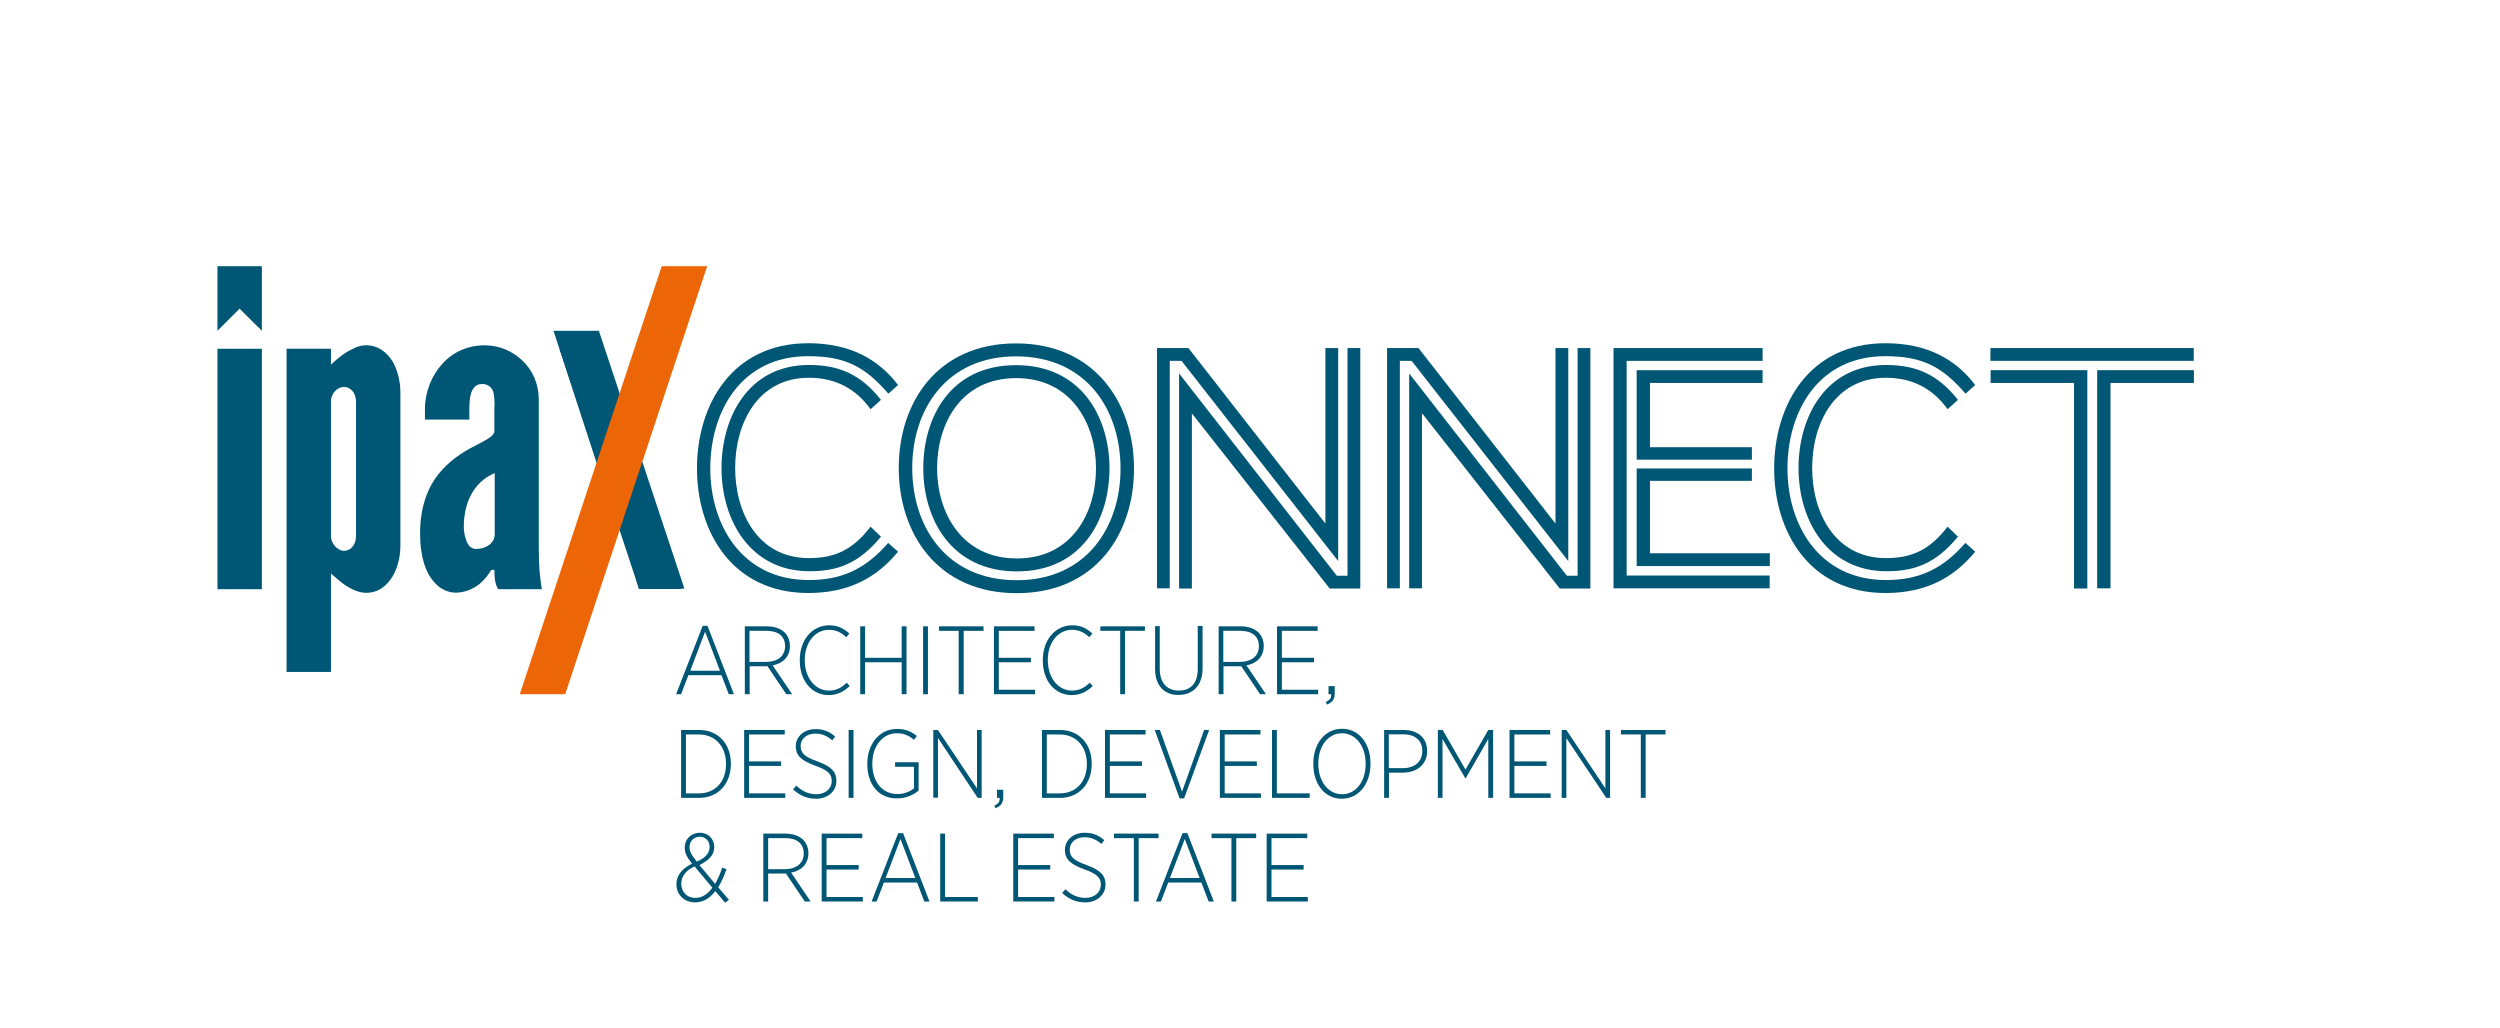 <?xml version="1.0" encoding="utf-8"?>
<!-- Generator: Adobe Illustrator 24.3.0, SVG Export Plug-In . SVG Version: 6.00 Build 0)  -->
<svg version="1.1" id="Layer_1" xmlns="http://www.w3.org/2000/svg" xmlns:xlink="http://www.w3.org/1999/xlink" x="0px" y="0px"
	 viewBox="0 0 1447.3 595.3" style="enable-background:new 0 0 1447.3 595.3;" xml:space="preserve">
<style type="text/css">
	.st0{fill:#005675;}
	.st1{fill:#EC6608;}
</style>
<path class="st0" d="M165.9,201.9h25.7v9.2c4.3-4.1,8.1-7.1,13.2-9.4c2.3-1.3,4.8-1.8,7.1-1.8c7.1,0,12,4.1,15.3,9.2
	c3.1,5.3,4.6,12.2,4.6,18.1v88.8c0,5.9-1.5,12.7-4.6,17.8c-3.3,5.3-8.1,9.4-15.3,9.4c-4.8,0-9.9-2.8-13.7-5.6
	c-2.3-1.8-4.3-3.6-6.6-5.6v57h-25.7V201.9z M191.6,310.5c0,4.1,3.8,8.4,7.6,8.4c3.8,0,6.9-3.6,6.9-8.4v-78.1c0-4.8-3.1-8.4-6.9-8.4
	c-3.8,0-7.6,3.6-7.6,8.4V310.5z"/>
<path class="st0" d="M286.3,235c0-2.3,0-5.9-0.8-8.4c-1-2.5-3.1-4.3-6.4-4.3c-4.3,0-6.1,3.3-6.9,7.4c-0.3,2-0.5,4.3-0.5,6.6
	c0,2.3,0,4.6,0,6.6h-25.7V237c0-10.2,3.8-19.3,9.9-26.2c6.1-6.9,14.8-10.9,24.7-10.9c8.4,0,16,3.3,21.9,8.9
	c5.9,5.6,9.4,13.5,9.4,22.6v85.5c0,12.5,0.8,18.1,1.8,24.2h-25.2c-2.3-2.8-2.3-9.4-2.3-11.2h-1.8c-1.3,2.3-3.6,5.6-7.1,8.4
	c-3.6,2.8-8.4,4.8-13.5,4.8c-3.3,0-8.6-1.3-12.7-6.4c-4.3-4.8-7.9-13.5-7.9-28c0-15.5,4.6-26.7,10.7-34.3
	c6.1-7.6,13.7-12.5,20.1-15.8c6.4-3.3,11.2-5.6,12.2-8.4V235z M286.3,273.9c-12.5,5.3-17.8,17.8-17.8,31c0,1.8,0.3,4.8,1.3,7.6
	c1,3.1,2.8,5.3,5.9,5.3c5.9,0,10.7-3.6,10.7-8.4V273.9z"/>
<path class="st0" d="M345.8,269.3l-21.9-67.4h24.2l9.2,32.6l0.8,3.8h0.5l0.8-3.8l9.2-32.6h24.2l-21.9,67.4l23.9,71.7h-24.9
	l-10.4-35.1l-0.8-3.8H358l-0.8,3.8L346.8,341h-24.9L345.8,269.3z"/>
<g>
	<rect x="125.9" y="201.9" class="st0" width="25.7" height="139.2"/>
	<polygon class="st0" points="138.7,178.7 151.6,191.5 151.6,154.1 125.9,154.1 125.9,191.5 	"/>
</g>
<g>
	<path class="st0" d="M406.8,362.3h2.8l15.3,39.6h-3l-4.2-11h-19.2l-4.2,11h-2.9L406.8,362.3z M416.8,388.3l-8.6-22.6l-8.6,22.6
		H416.8z"/>
	<path class="st0" d="M431.1,362.6h13c4.4,0,8,1.4,10.2,3.6c1.9,1.9,3,4.7,3,7.7v0.1c0,6.3-4.2,10.1-10,11.2l11.3,16.7h-3.4
		l-10.9-16.2h-10.3v16.2h-2.8V362.6z M443.2,383.2c7.2,0,11.3-3.5,11.3-9.1V374c0-5.6-4-8.8-10.6-8.8h-10v18H443.2z"/>
	<path class="st0" d="M463,382.4v-0.3c0-11.8,7.3-20.1,17-20.1c5.3,0,8.7,2,11.7,4.8l-1.8,2.1c-2.6-2.5-5.7-4.3-10-4.3
		c-7.9,0-14,7.2-14,17.4v0.2c0,10.3,6.1,17.6,14,17.6c4.2,0,7.4-1.7,10.3-4.6l1.7,2c-3.2,3-6.9,5.2-12.2,5.2
		C470.2,402.4,463,394.4,463,382.4z"/>
	<path class="st0" d="M498,362.6h2.8v18.2H522v-18.2h2.8v39.3H522v-18.5h-21.2v18.5H498V362.6z"/>
	<path class="st0" d="M534.4,362.6h2.8v39.3h-2.8V362.6z"/>
	<path class="st0" d="M555,365.2h-11.4v-2.6h25.8v2.6h-11.5v36.7H555V365.2z"/>
	<path class="st0" d="M575.4,362.6h23.5v2.6h-20.7v15.6h18.6v2.6h-18.6v15.9h21v2.6h-23.8V362.6z"/>
	<path class="st0" d="M603.7,382.4v-0.3c0-11.8,7.4-20.1,17-20.1c5.3,0,8.7,2,11.7,4.8l-1.8,2.1c-2.6-2.5-5.7-4.3-10-4.3
		c-7.9,0-14,7.2-14,17.4v0.2c0,10.3,6.1,17.6,14,17.6c4.2,0,7.4-1.7,10.3-4.6l1.7,2c-3.2,3-6.9,5.2-12.2,5.2
		C610.9,402.4,603.7,394.4,603.7,382.4z"/>
	<path class="st0" d="M648.4,365.2H637v-2.6h25.8v2.6h-11.5v36.7h-2.8V365.2z"/>
	<path class="st0" d="M668.7,387.4v-24.9h2.7v24.7c0,8.1,4.2,12.6,11.1,12.6c6.7,0,10.9-4.2,10.9-12.5v-24.9h2.8v24.6
		c0,9.8-5.6,15.3-13.9,15.3C674.3,402.5,668.7,397,668.7,387.4z"/>
	<path class="st0" d="M705.4,362.6h13c4.4,0,8,1.4,10.2,3.6c1.9,1.9,3,4.7,3,7.7v0.1c0,6.3-4.2,10.1-10,11.2l11.3,16.7h-3.4
		l-10.9-16.2h-10.3v16.2h-2.8V362.6z M717.5,383.2c7.2,0,11.3-3.5,11.3-9.1V374c0-5.6-4-8.8-10.6-8.8h-10v18H717.5z"/>
	<path class="st0" d="M739.3,362.6h23.5v2.6h-20.7v15.6h18.6v2.6h-18.6v15.9h21v2.6h-23.8V362.6z"/>
	<path class="st0" d="M767.6,406.4c2.4-1.2,3.2-2.4,3-4.5h-1.5v-4.7h3.6v4.1c0,3.5-1.2,5.2-4.5,6.6L767.6,406.4z"/>
	<path class="st0" d="M394.3,422.6h10.5c10.8,0,18.3,7.9,18.3,19.4v0.4c0,11.5-7.5,19.5-18.3,19.5h-10.5V422.6z M397.1,425.2v34.1
		h7.6c9.4,0,15.6-6.9,15.6-16.8v-0.4c0-9.9-6.2-16.9-15.7-16.9H397.1z"/>
	<path class="st0" d="M430.8,422.6h23.5v2.6h-20.7v15.6h18.6v2.6h-18.6v15.9h21v2.6h-23.8V422.6z"/>
	<path class="st0" d="M459.1,457l1.9-2.2c3.5,3.3,7,5,11.6,5c5.3,0,8.9-3.3,8.9-7.6v-0.1c0-3.7-1.8-6.1-9.5-8.8
		c-8.6-3.1-11.3-6.2-11.3-11.3V432c0-5.6,4.8-9.9,11.4-9.9c4.5,0,8,1.3,11.4,4.3l-1.7,2.2c-3.1-2.8-6.3-3.9-9.8-3.9
		c-5.2,0-8.5,3.2-8.5,7.1v0.1c0,3.8,1.9,6.2,9.8,8.9c8.4,3.1,10.9,6.3,10.9,11.2v0.1c0,5.9-4.9,10.3-11.7,10.3
		C467.4,462.4,463.2,460.7,459.1,457z"/>
	<path class="st0" d="M491.3,422.6h2.8v39.3h-2.8V422.6z"/>
	<path class="st0" d="M502.1,442.4v-0.3c0-11.3,7-20.1,17.1-20.1c5,0,8.3,1.4,11.6,4.1l-1.7,2.2c-2.5-2.2-5.5-3.8-9.9-3.8
		c-8.1,0-14.2,7.3-14.2,17.4v0.2c0,10.5,5.7,17.6,14.6,17.6c3.8,0,7.2-1.5,9.5-3.2v-12.6h-10.9v-2.6h13.6v16.4
		c-2.9,2.4-7.2,4.5-12.3,4.5C508.7,462.4,502.1,454.1,502.1,442.4z"/>
	<path class="st0" d="M540.3,422.6h2.7l22.6,33.8v-33.8h2.7v39.3H566L543,427.2v34.6h-2.7V422.6z"/>
	<path class="st0" d="M575.7,466.4c2.4-1.2,3.2-2.4,3-4.5h-1.5v-4.7h3.6v4.1c0,3.5-1.2,5.2-4.5,6.6L575.7,466.4z"/>
	<path class="st0" d="M603.2,422.6h10.5c10.8,0,18.3,7.9,18.3,19.4v0.4c0,11.5-7.5,19.5-18.3,19.5h-10.5V422.6z M606,425.2v34.1h7.6
		c9.4,0,15.6-6.9,15.6-16.8v-0.4c0-9.9-6.2-16.9-15.7-16.9H606z"/>
	<path class="st0" d="M639.7,422.6h23.5v2.6h-20.7v15.6h18.6v2.6h-18.6v15.9h21v2.6h-23.8V422.6z"/>
	<path class="st0" d="M668.5,422.6h3l12.8,35.7l12.8-35.7h2.9l-14.5,39.6h-2.6L668.5,422.6z"/>
	<path class="st0" d="M706.2,422.6h23.5v2.6H709v15.6h18.6v2.6H709v15.9h21v2.6h-23.8V422.6z"/>
	<path class="st0" d="M736.4,422.6h2.8v36.7h19v2.6h-21.8V422.6z"/>
	<path class="st0" d="M760.3,442.4v-0.4c0-11.4,6.7-20.1,16.6-20.1s16.5,8.6,16.5,20v0.4c0,11.4-6.7,20.1-16.6,20.1
		S760.3,453.9,760.3,442.4z M790.6,442.4v-0.4c0-10.1-5.8-17.5-13.7-17.5c-7.9,0-13.7,7.3-13.7,17.4v0.4c0,10.1,5.8,17.5,13.7,17.5
		C784.8,459.9,790.6,452.5,790.6,442.4z"/>
	<path class="st0" d="M801.2,422.6h11.4c8.1,0,13.6,4.5,13.6,12.1v0.1c0,8-6.2,12.5-14.1,12.5h-8v14.6h-2.8V422.6z M812.2,444.7
		c6.8,0,11.2-3.8,11.2-9.9v-0.1c0-6.2-4.4-9.6-11-9.6h-8.4v19.6H812.2z"/>
	<path class="st0" d="M832.4,422.6h2.8l13.2,22.9l13.2-22.9h2.8v39.3h-2.8v-34.1l-13.1,22.8h-0.2l-13.2-22.8v34.1h-2.7V422.6z"/>
	<path class="st0" d="M873.9,422.6h23.5v2.6h-20.7v15.6h18.6v2.6h-18.6v15.9h21v2.6h-23.8V422.6z"/>
	<path class="st0" d="M904.1,422.6h2.7l22.6,33.8v-33.8h2.7v39.3h-2.2l-23.1-34.6v34.6h-2.7V422.6z"/>
	<path class="st0" d="M949.8,425.2h-11.4v-2.6h25.8v2.6h-11.5v36.7h-2.8V425.2z"/>
	<path class="st0" d="M414.1,515.9c-3.1,4-6.9,6.5-11.7,6.5c-6.3,0-10.8-4.5-10.8-10.4v-0.2c0-5,3.3-9,9-11.8
		c-2.9-3.7-4.2-6.2-4.2-9.3v-0.2c0-4.6,3.6-8.4,8.9-8.4c4.8,0,8.2,3.8,8.2,8.1v0.2c0,4.7-3.3,7.8-8.6,10.4l9.1,10.9
		c1.6-2.8,2.9-5.8,4.1-9.4l2.5,0.9c-1.5,4.1-3,7.5-4.8,10.5l6.2,7.2l-2.2,1.7L414.1,515.9z M412.4,513.9l-10.3-12.3
		c-5.4,2.4-7.7,6.2-7.7,9.9v0.2c0,4.6,3.3,8.1,8,8.1C406.4,519.9,409.7,517.6,412.4,513.9z M410.8,490.3v-0.1c0-3.2-2.3-5.8-5.6-5.8
		c-3.5,0-6,2.6-6,5.9v0.1c0,2.5,1,4.4,4.2,8.4C408.3,496.7,410.8,493.9,410.8,490.3z"/>
	<path class="st0" d="M441.8,482.6h13c4.4,0,8,1.4,10.2,3.6c1.9,1.9,3,4.7,3,7.7v0.1c0,6.3-4.2,10.1-10,11.2l11.3,16.7h-3.4
		l-10.9-16.2h-10.3v16.2h-2.8V482.6z M454,503.2c7.2,0,11.3-3.5,11.3-9.1V494c0-5.6-4-8.8-10.6-8.8h-10v18H454z"/>
	<path class="st0" d="M475.7,482.6h23.5v2.6h-20.7v15.6h18.6v2.6h-18.6v15.9h21v2.6h-23.8V482.6z"/>
	<path class="st0" d="M520,482.3h2.8l15.3,39.6h-3l-4.2-11h-19.2l-4.2,11h-2.9L520,482.3z M529.9,508.3l-8.6-22.6l-8.6,22.6H529.9z"
		/>
	<path class="st0" d="M544.3,482.6h2.8v36.7h19v2.6h-21.8V482.6z"/>
	<path class="st0" d="M586.6,482.6h23.5v2.6h-20.7v15.6h18.6v2.6h-18.6v15.9h21v2.6h-23.8V482.6z"/>
	<path class="st0" d="M614.9,517l1.9-2.2c3.5,3.3,7,5,11.6,5c5.3,0,8.9-3.3,8.9-7.6v-0.1c0-3.7-1.8-6.1-9.5-8.8
		c-8.6-3.1-11.3-6.2-11.3-11.3V492c0-5.6,4.8-9.9,11.4-9.9c4.5,0,8,1.3,11.4,4.3l-1.7,2.2c-3.1-2.8-6.3-3.9-9.8-3.9
		c-5.2,0-8.5,3.2-8.5,7.1v0.1c0,3.8,1.9,6.2,9.8,8.9c8.4,3.1,10.9,6.3,10.9,11.2v0.1c0,5.9-4.9,10.3-11.7,10.3
		C623.1,522.4,619,520.7,614.9,517z"/>
	<path class="st0" d="M656.3,485.2h-11.4v-2.6h25.8v2.6h-11.5v36.7h-2.8V485.2z"/>
	<path class="st0" d="M684.6,482.3h2.8l15.3,39.6h-3l-4.2-11h-19.2l-4.2,11h-2.9L684.6,482.3z M694.5,508.3l-8.6-22.6l-8.6,22.6
		H694.5z"/>
	<path class="st0" d="M712.8,485.2h-11.4v-2.6h25.8v2.6h-11.5v36.7h-2.8V485.2z"/>
	<path class="st0" d="M733.3,482.6h23.5v2.6h-20.7v15.6h18.6v2.6h-18.6v15.9h21v2.6h-23.8V482.6z"/>
</g>
<polygon class="st0" points="396.2,340.7 346.7,191.5 320.4,191.5 369.9,340.7 "/>
<polygon class="st1" points="327.2,401.9 409.4,154.1 383.1,154.1 300.9,401.9 "/>
<path class="st0" d="M519.9,319.4c-12.8,15.5-29.1,23.9-52,23.9c-44,0-64.4-35.5-64.4-72.1c0-37,20.4-72.5,64.4-72.5
	c24.2,0,40.7,9.3,52,24.2l-5.6,5c-13.6-15.7-25-21.7-46.5-21.7c-38.6,0-56.6,31.8-56.6,65c0,32.8,18.4,64.6,57,64.6
	c18.4,0,32.4-5.8,46-21.5L519.9,319.4z M510,310.7c-12.8,15.5-25,20-41.3,20c-34.5,0-51-29.7-51-59.7c0-29.7,15.7-59.7,50.6-59.7
	c17.1,0,29.9,5.2,41.7,20.2l-6,5.4c-8.5-11.8-20.2-18.2-35.7-18.2c-29.5,0-42.7,26.2-42.7,52.2c0,26,13.2,52.2,42.7,52.2
	c14.7,0,25.2-4.5,35.7-18.2L510,310.7z"/>
<path class="st0" d="M520.3,270.9c0-37.6,22.1-72.1,67.9-72.1c45.6,0,68.3,34.5,68.3,72.5c0,37.6-22.1,72.1-67.9,72.1
	S520.3,308.9,520.3,270.9z M648.7,271.3c0-34.1-19.8-65-60.5-65c-40.5,0-60.1,31-60.1,64.6c0,34.1,19.8,65,60.5,65
	C629.1,335.9,648.7,304.9,648.7,271.3z M534.5,271.1c0-29.5,15.7-59.7,53.7-59.7c38,0,54.1,30.4,54.1,59.7
	c0,29.5-15.7,59.7-53.7,59.7C550.6,330.7,534.5,300.4,534.5,271.1z M634.5,271.1c0-25.4-14-52.2-46.2-52.2
	c-32,0-45.8,26.4-45.8,52.2c0,25.4,14,52.2,46.2,52.2C620.6,323.3,634.5,296.9,634.5,271.1z"/>
<path class="st0" d="M684,208.9h-6.8v131.7h-7.4V201.5H688l79.3,101.6V201.5h7.4v123.3L684,208.9z M769.7,340.6L690,239.3v101.4
	h-7.4V216.2l91.3,117.1h6.2V201.5h7.4v139.2H769.7z"/>
<path class="st0" d="M817.2,208.9h-6.8v131.7H803V201.5h18.2l79.3,101.6V201.5h7.4v123.3L817.2,208.9z M902.9,340.6l-79.7-101.4
	v101.4h-7.4V216.2l91.3,117.1h6.2V201.5h7.4v139.2H902.9z"/>
<path class="st0" d="M934.1,340.6V201.5h86.3v7.4h-78.7v124.3h82.8v7.4H934.1z M947.5,266.1v-51.8h72.9v7.4h-65.2v37.2h59v7.2H947.5
	z M947.5,327.8v-56.6h66.7v7.2h-59v41.9h69.4v7.4H947.5z"/>
<path class="st0" d="M1143.5,319.4c-12.8,15.5-29.1,23.9-52,23.9c-44,0-64.4-35.5-64.4-72.1c0-37,20.4-72.5,64.4-72.5
	c24.2,0,40.7,9.3,52,24.2l-5.6,5c-13.6-15.7-25-21.7-46.5-21.7c-38.6,0-56.6,31.8-56.6,65c0,32.8,18.4,64.6,57,64.6
	c18.4,0,32.4-5.8,46-21.5L1143.5,319.4z M1133.5,310.7c-12.8,15.5-25,20-41.3,20c-34.5,0-51-29.7-51-59.7
	c0-29.7,15.7-59.7,50.6-59.7c17.1,0,29.9,5.2,41.7,20.2l-6,5.4c-8.5-11.8-20.2-18.2-35.7-18.2c-29.5,0-42.7,26.2-42.7,52.2
	c0,26,13.2,52.2,42.7,52.2c14.7,0,25.2-4.5,35.7-18.2L1133.5,310.7z"/>
<path class="st0" d="M1152.3,208.9v-7.4H1270v7.4H1152.3z M1200.7,340.6V221.7h-48.3v-7.4h56v126.4H1200.7z M1214.1,340.6V214.3h56
	v7.4h-48.3v118.9H1214.1z"/>
</svg>
